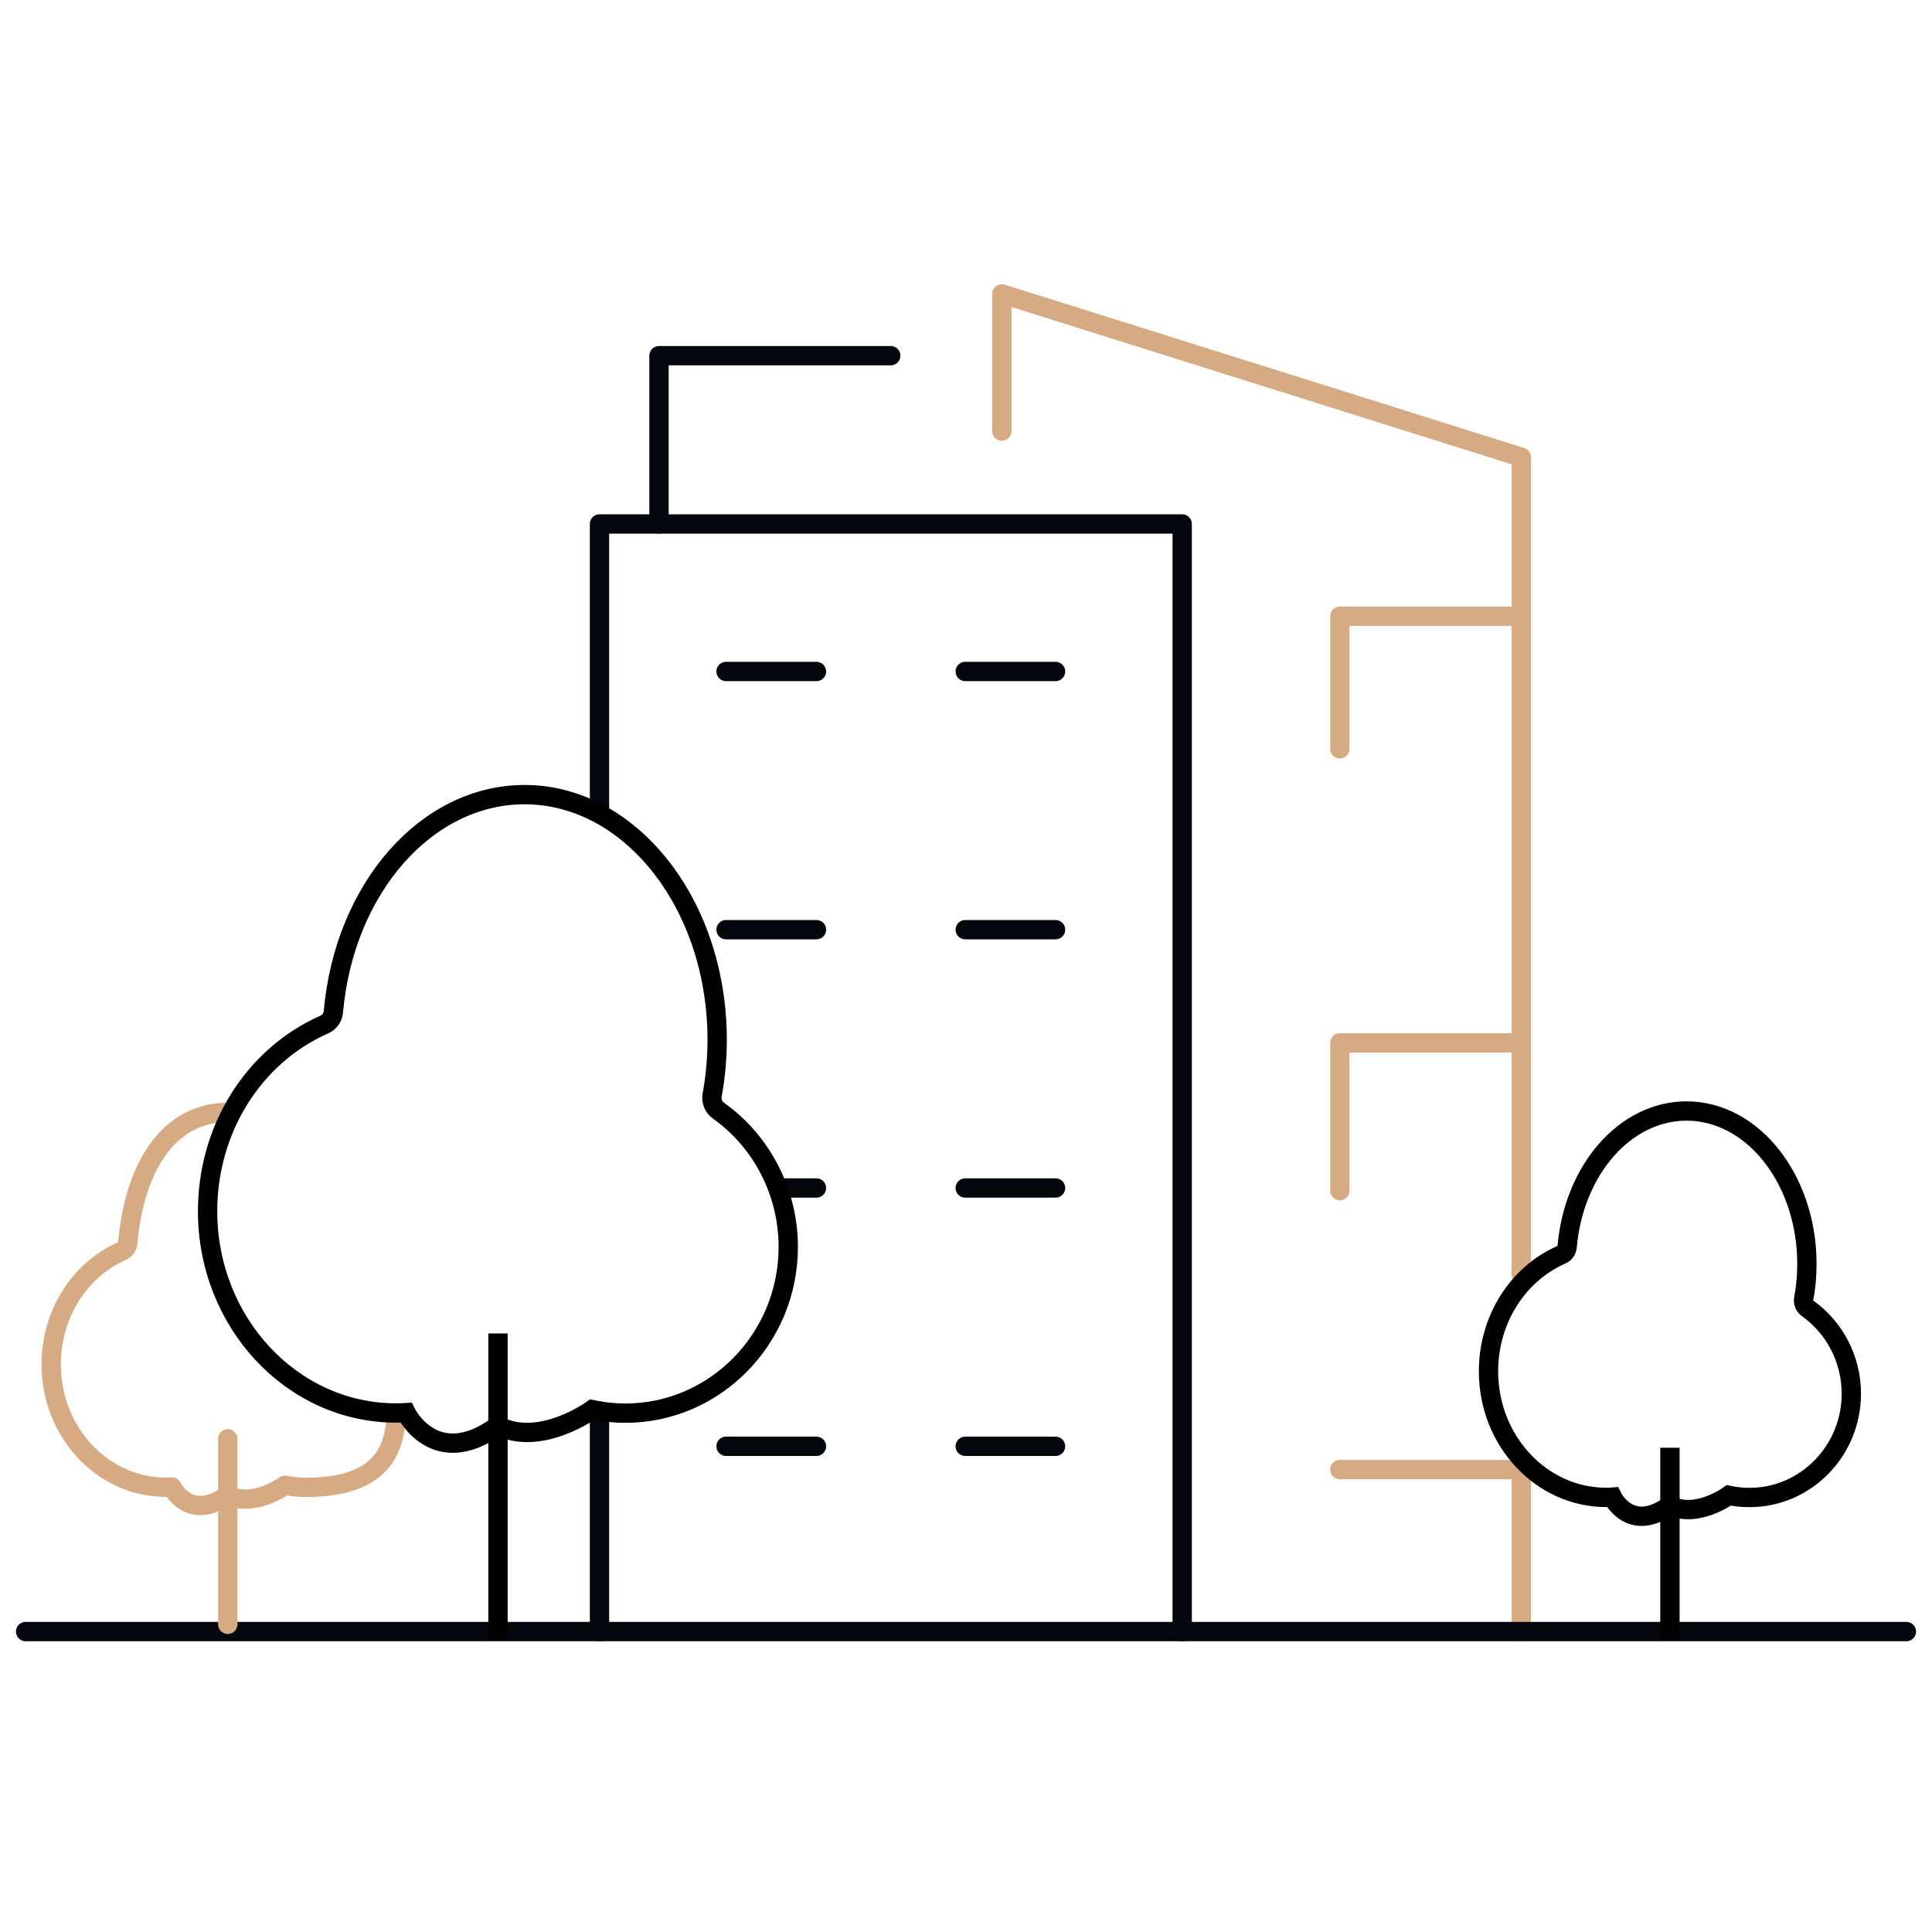<?xml version="1.0" encoding="UTF-8"?><svg id="Layer_1" xmlns="http://www.w3.org/2000/svg" viewBox="0 0 200 200"><defs><style>.cls-1{stroke:#03060c;}.cls-1,.cls-2,.cls-3{fill:none;stroke-width:2px;}.cls-1,.cls-3{stroke-linecap:round;stroke-linejoin:round;}.cls-2{stroke:#000;stroke-miterlimit:10;}.cls-3{stroke:#d6aa83;}</style></defs><polyline class="cls-1" points="62.06 84.06 62.06 54.24 122.38 54.24 122.38 168.9"/><line class="cls-1" x1="62.06" y1="168.9" x2="62.06" y2="146.07"/><line class="cls-3" x1="157.48" y1="151.67" x2="157.48" y2="168.9"/><polyline class="cls-3" points="103.71 44.63 103.71 30.42 157.48 47.33 157.48 131.97"/><polyline class="cls-1" points="92.21 36.82 68.22 36.82 68.22 54.24"/><polyline class="cls-3" points="157.48 63.79 138.7 63.79 138.7 77.52"/><polyline class="cls-3" points="157.48 107.96 138.7 107.96 138.7 123.25"/><line class="cls-3" x1="157.48" y1="152.13" x2="138.7" y2="152.13"/><line class="cls-1" x1="75.16" y1="69.51" x2="84.52" y2="69.51"/><line class="cls-1" x1="99.92" y1="69.51" x2="109.27" y2="69.51"/><line class="cls-1" x1="75.16" y1="96.24" x2="84.52" y2="96.24"/><line class="cls-1" x1="99.92" y1="96.24" x2="109.27" y2="96.24"/><line class="cls-1" x1="81.18" y1="122.98" x2="84.52" y2="122.98"/><line class="cls-1" x1="99.92" y1="122.98" x2="109.27" y2="122.98"/><line class="cls-1" x1="75.16" y1="149.72" x2="84.52" y2="149.72"/><line class="cls-1" x1="99.92" y1="149.72" x2="109.27" y2="149.72"/><line class="cls-1" x1="2.65" y1="168.9" x2="197.35" y2="168.9"/><path class="cls-3" d="m23.58,115.16c-6.18,0-9.67,5.73-10.36,13.53-.03.36-.26.67-.58.81-4.46,1.97-7.34,6.58-7.34,11.75,0,6.87,5.11,12.48,11.47,12.7.13,0,.26,0,.39,0,.21,0,.42,0,.63-.02,0,0,1.82,3.72,5.79.81"/><path class="cls-3" d="m23.58,154.76c2.64,1.38,5.94-1.01,5.94-1.01.68.14,1.38.22,2.08.22,5.66,0,9.39-1.91,9.39-7.69"/><line class="cls-3" x1="23.58" y1="168.15" x2="23.58" y2="148.95"/><path class="cls-2" d="m172.87,155.83c2.72,1.42,6.1-1.03,6.1-1.03.7.15,1.42.22,2.14.22,5.81,0,10.54-4.82,10.54-10.75,0-3.51-1.69-6.81-4.52-8.82-.32-.23-.48-.62-.41-1,.22-1.18.33-2.39.33-3.59,0-6.55-3.14-12.19-7.61-14.6-1.49-.8-3.13-1.25-4.84-1.25-6.34,0-11.66,6.04-12.37,14.05-.03.37-.26.69-.6.83-4.58,2.03-7.54,6.76-7.54,12.07,0,7.2,5.47,13.05,12.18,13.05.21,0,.44,0,.65-.02,0,0,1.87,3.82,5.95.83"/><line class="cls-2" x1="172.87" y1="169.58" x2="172.87" y2="149.87"/><path class="cls-2" d="m51.55,147.58c4.35,2.27,9.75-1.65,9.75-1.65,1.12.23,2.27.36,3.43.36,9.3,0,16.87-7.72,16.87-17.21,0-5.61-2.7-10.89-7.23-14.11-.51-.36-.76-.99-.65-1.61.35-1.89.52-3.83.52-5.74,0-10.48-5.03-19.5-12.18-23.36-2.38-1.28-5-2-7.75-2-10.15,0-18.66,9.67-19.8,22.48-.05.59-.42,1.1-.96,1.33-7.32,3.24-12.06,10.82-12.06,19.31,0,11.52,8.75,20.89,19.5,20.89.34,0,.7-.01,1.04-.03,0,0,3,6.11,9.52,1.33"/><line class="cls-2" x1="51.55" y1="169.58" x2="51.55" y2="138.04"/></svg>